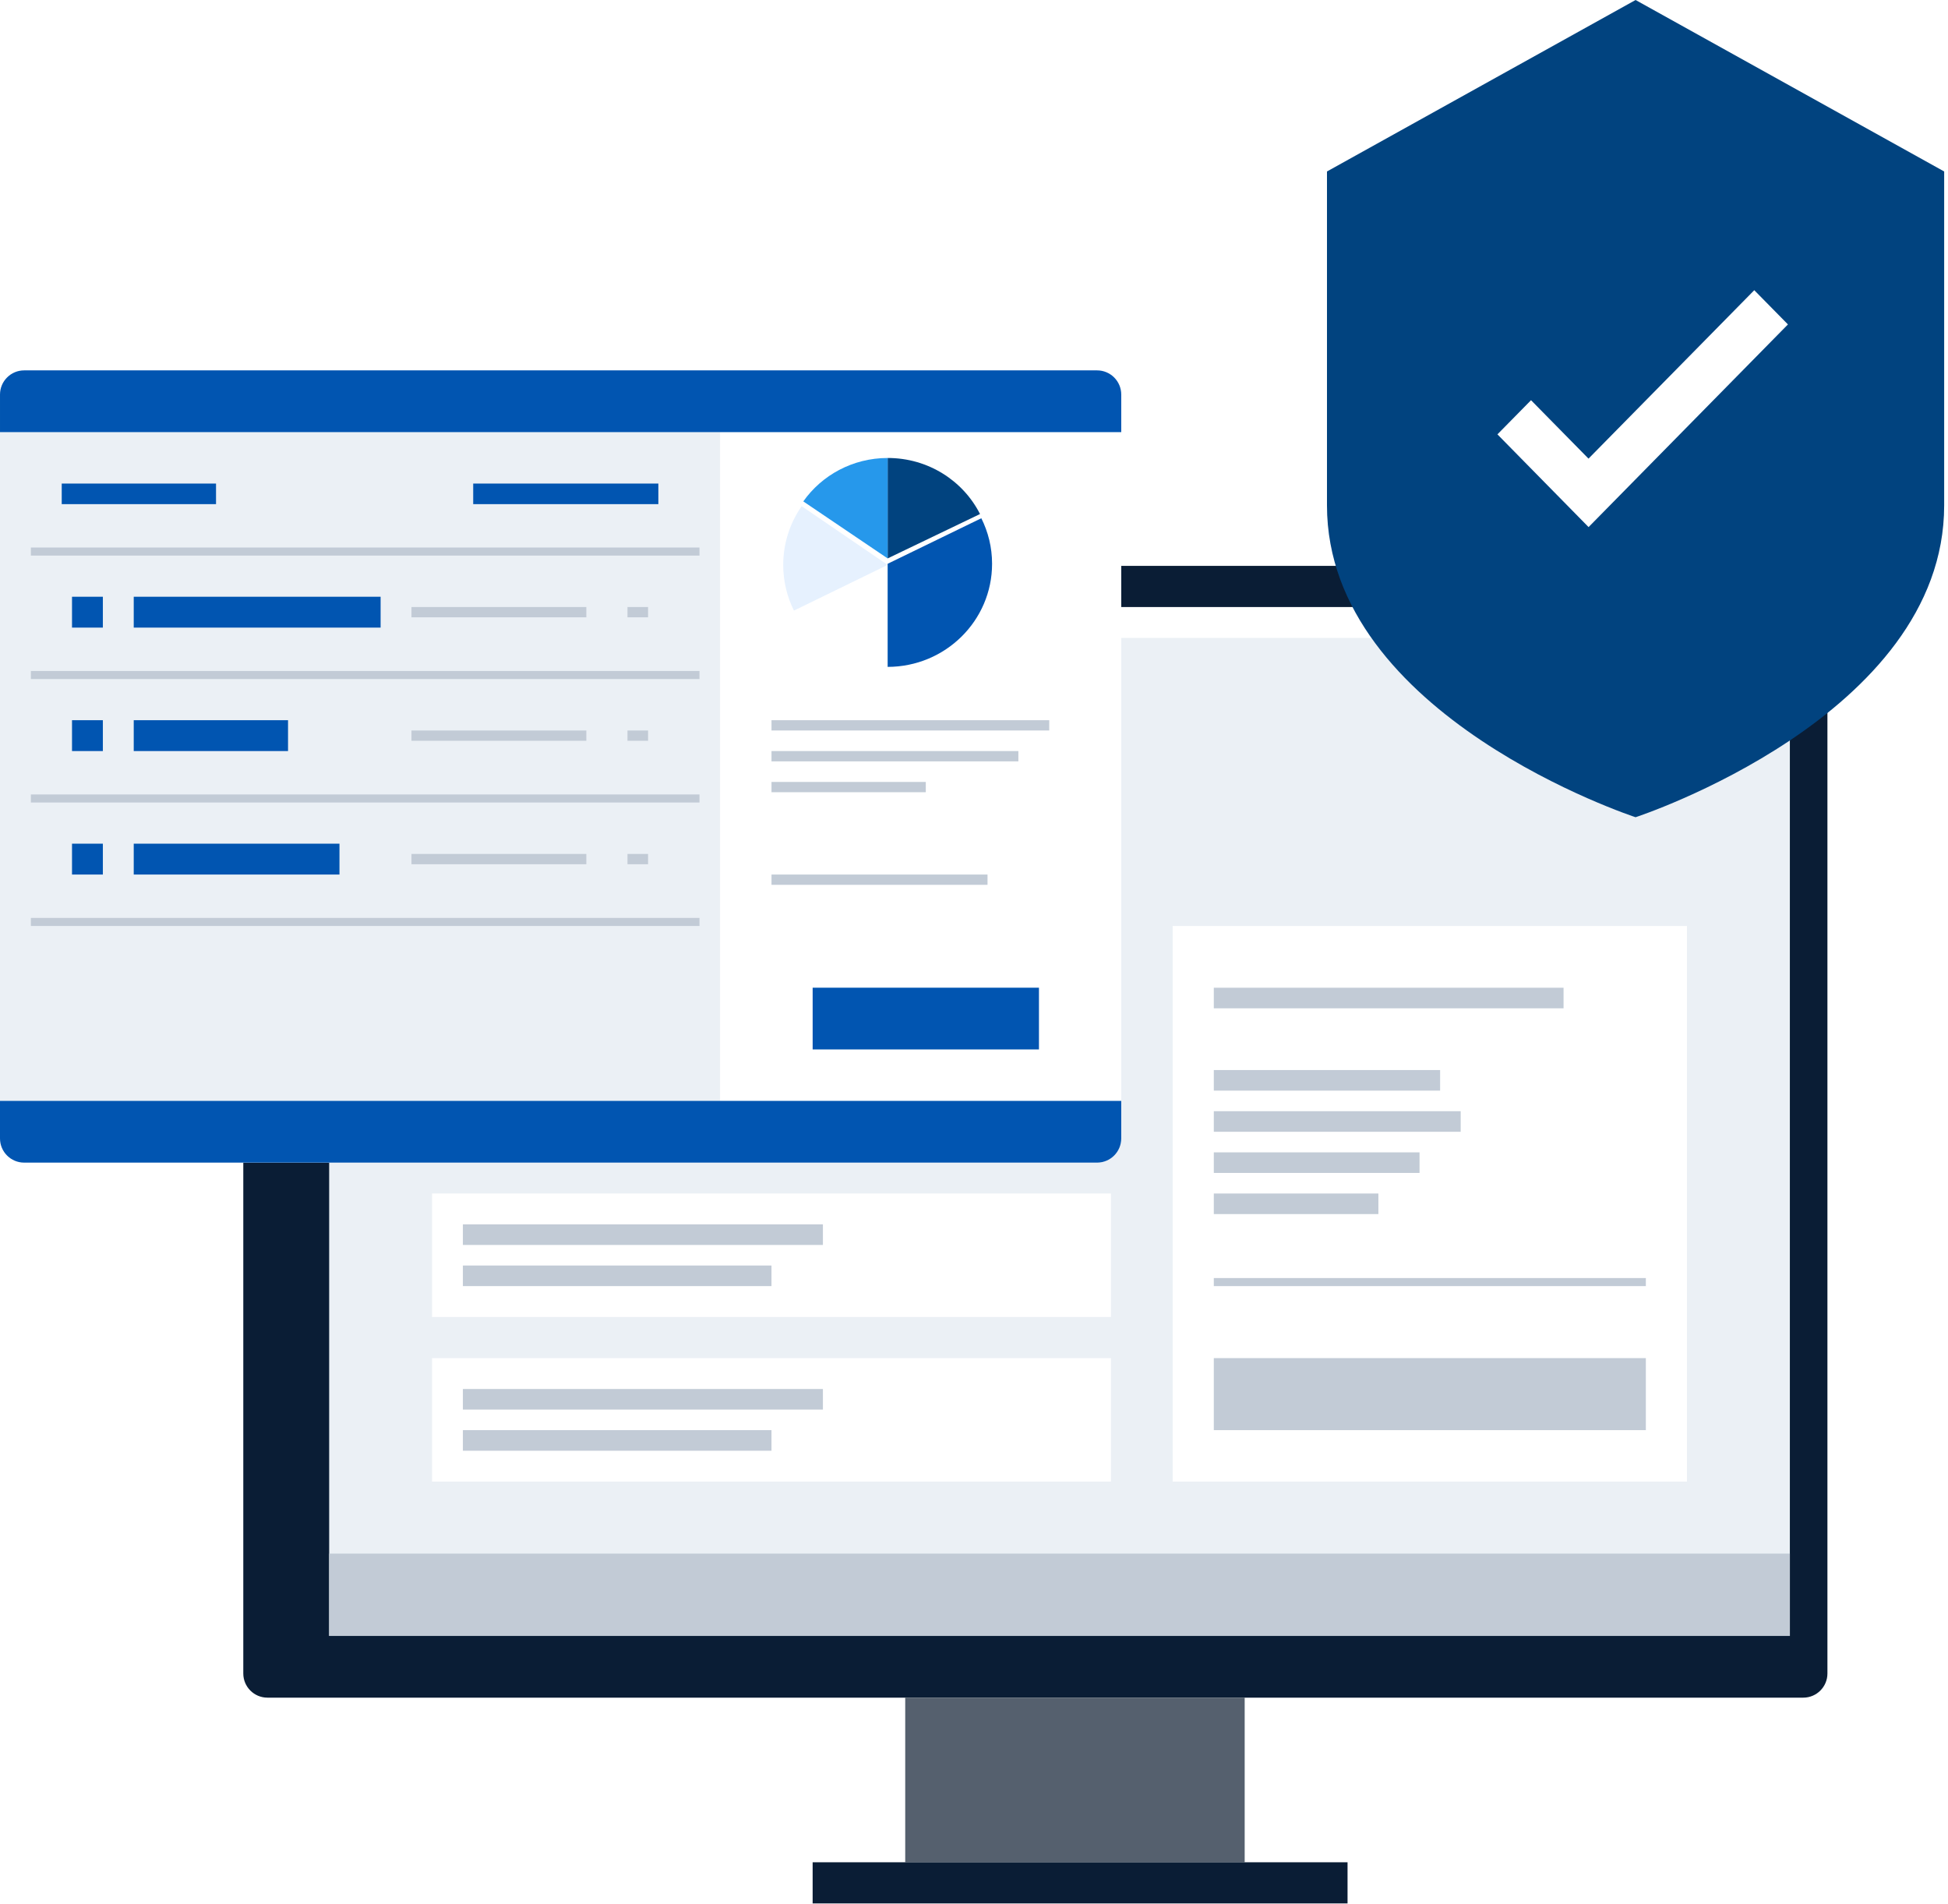 <svg width="485" height="474" viewBox="0 0 485 474" fill="none" xmlns="http://www.w3.org/2000/svg">
<g filter="url(#filter0_d_44_1418)">
<path d="M66.589 416.562C66.589 419.885 69.282 422.578 72.605 422.578H454.981C458.303 422.578 460.997 419.885 460.997 416.562V151.103C460.997 145.443 456.584 140.858 451.137 140.858H76.449C71.001 140.858 66.589 145.443 66.589 151.103V416.562Z" fill="#0A1D35"/>
</g>
<rect x="225.376" y="422.58" width="84.516" height="40.977" fill="#55606E"/>
<rect x="202.325" y="463.556" width="133.177" height="10.244" fill="#0A1D35"/>
<rect x="81.953" y="153.663" width="363.675" height="253.548" fill="#EBF0F5"/>
<ellipse cx="111.252" cy="211.516" rx="4.568" ry="5.249" fill="#C2CBD6"/>
<rect x="119.74" y="209.271" width="48.294" height="5.999" fill="#C2CBD6"/>
<rect x="106.683" y="221.264" width="169.681" height="44.99" fill="white"/>
<rect x="291.961" y="230.498" width="128.054" height="138.299" fill="white"/>
<rect x="107.564" y="297.085" width="169.032" height="30.733" fill="white"/>
<rect x="107.564" y="338.063" width="169.032" height="30.733" fill="white"/>
<rect x="115.828" y="231.762" width="88.756" height="5.999" fill="#C2CBD6"/>
<rect x="302.206" y="245.865" width="87.077" height="5.122" fill="#C2CBD6"/>
<rect x="302.206" y="266.354" width="56.344" height="5.122" fill="#C2CBD6"/>
<rect x="302.206" y="286.843" width="51.222" height="5.122" fill="#C2CBD6"/>
<rect x="302.206" y="276.598" width="61.466" height="5.122" fill="#C2CBD6"/>
<rect x="302.206" y="297.085" width="40.977" height="5.122" fill="#C2CBD6"/>
<rect x="115.246" y="304.77" width="89.638" height="5.122" fill="#C2CBD6"/>
<rect x="115.246" y="345.748" width="89.638" height="5.122" fill="#C2CBD6"/>
<rect x="115.828" y="243.764" width="24.8" height="11.997" fill="#C2CBD6"/>
<rect x="115.246" y="315.012" width="76.833" height="5.122" fill="#C2CBD6"/>
<rect x="115.246" y="355.992" width="76.833" height="5.122" fill="#C2CBD6"/>
<rect x="81.953" y="386.723" width="363.675" height="20.489" fill="#C2CBD6"/>
<rect x="122.929" y="151.104" width="291.964" height="7.683" fill="white"/>
<line x1="302.206" y1="319.134" x2="409.771" y2="319.134" stroke="#C2CBD6" stroke-width="2.005"/>
<rect x="302.206" y="338.063" width="107.566" height="17.928" fill="#C2CBD6"/>
<rect x="106.683" y="179.278" width="103.114" height="11.997" fill="#C2CBD6"/>
<rect x="0.002" y="92.195" width="279.159" height="197.204" rx="6.016" fill="white"/>
<rect x="0.002" y="92.195" width="279.159" height="197.204" rx="6.016" fill="white"/>
<rect x="192.083" y="186.956" width="61.466" height="2.561" fill="#C2CBD6"/>
<rect x="192.083" y="179.271" width="69.149" height="2.561" fill="#C2CBD6"/>
<rect x="192.083" y="194.638" width="38.416" height="2.561" fill="#C2CBD6"/>
<rect x="192.083" y="217.689" width="53.783" height="2.561" fill="#C2CBD6"/>
<rect x="202.328" y="245.858" width="56.344" height="15.367" fill="#0155B1"/>
<rect x="0.002" y="107.562" width="179.276" height="166.471" fill="#EBF0F5"/>
<line x1="7.684" y1="137.293" x2="174.155" y2="137.293" stroke="#C2CBD6" stroke-width="2.005"/>
<line x1="7.684" y1="168.024" x2="174.155" y2="168.024" stroke="#C2CBD6" stroke-width="2.005"/>
<line x1="7.684" y1="198.757" x2="174.155" y2="198.757" stroke="#C2CBD6" stroke-width="2.005"/>
<line x1="7.684" y1="229.491" x2="174.155" y2="229.491" stroke="#C2CBD6" stroke-width="2.005"/>
<rect x="17.929" y="148.54" width="7.683" height="7.683" fill="#0155B1"/>
<rect x="17.929" y="179.271" width="7.683" height="7.683" fill="#0155B1"/>
<rect x="17.929" y="210.007" width="7.683" height="7.683" fill="#0155B1"/>
<rect x="33.296" y="148.54" width="61.466" height="7.683" fill="#0155B1"/>
<rect x="102.445" y="151.1" width="43.538" height="2.561" fill="#C2CBD6"/>
<rect x="102.445" y="181.833" width="43.538" height="2.561" fill="#C2CBD6"/>
<rect x="102.445" y="212.565" width="43.538" height="2.561" fill="#C2CBD6"/>
<rect x="33.296" y="179.271" width="38.416" height="7.683" fill="#0155B1"/>
<path d="M33.296 210.007H84.517V217.69H33.296V210.007Z" fill="#0155B1"/>
<rect x="156.228" y="151.1" width="5.122" height="2.561" fill="#C2CBD6"/>
<rect x="156.228" y="181.833" width="5.122" height="2.561" fill="#C2CBD6"/>
<rect x="156.228" y="212.565" width="5.122" height="2.561" fill="#C2CBD6"/>
<rect x="15.369" y="120.368" width="38.416" height="5.122" fill="#0155B1"/>
<rect x="117.814" y="120.368" width="46.1" height="5.122" fill="#0155B1"/>
<path d="M0 274.032H279.159V283.383C279.159 286.705 276.465 289.399 273.143 289.399H6.016C2.693 289.399 0 286.705 0 283.383V274.032Z" fill="#0155B1"/>
<path d="M279.16 107.562L0.001 107.562L0.001 98.211C0.001 94.889 2.694 92.195 6.017 92.195L273.144 92.195C276.466 92.195 279.16 94.889 279.16 98.211L279.16 107.562Z" fill="#0155B1"/>
<path d="M330.382 42.684C330.382 42.684 330.382 81.858 330.382 125.798C330.382 178.362 407.214 203.422 407.214 203.422C407.214 203.422 484.047 178.345 484.047 125.798C484.047 83.94 484.047 42.684 484.047 42.684L407.214 0L330.382 42.684Z" fill="#01437F"/>
<path d="M372.821 108.121L381.186 99.619L395.496 114.163L436.766 72.236L445.149 80.755L395.513 131.202L372.821 108.121Z" fill="white"/>
<path d="M221 140.337L244.323 129C246.027 132.414 247 136.252 247 140.32C247.009 154.493 235.369 165.983 221 166V140.345V140.337Z" fill="#0155B1"/>
<path d="M221 139V114C231.103 113.992 239.806 119.677 244 127.952L221 139Z" fill="#01437F"/>
<path d="M221 139L200 124.808C204.6 118.287 212.306 114.008 221 114V139Z" fill="#2698EB"/>
<path d="M197.676 152C195.972 148.574 195 144.722 195 140.64C195 135.204 196.695 130.159 199.594 126L221 140.615L197.667 151.991L197.676 152Z" fill="#E6F1FE"/>
<defs>
<filter id="filter0_d_44_1418" x="60.573" y="140.858" width="400.424" height="281.72" filterUnits="userSpaceOnUse" color-interpolation-filters="sRGB">
<feFlood flood-opacity="0" result="BackgroundImageFix"/>
<feColorMatrix in="SourceAlpha" type="matrix" values="0 0 0 0 0 0 0 0 0 0 0 0 0 0 0 0 0 0 127 0" result="hardAlpha"/>
<feOffset dx="-6.016"/>
<feColorMatrix type="matrix" values="0 0 0 0 0.216 0 0 0 0 0.314 0 0 0 0 0.314 0 0 0 1 0"/>
<feBlend mode="normal" in2="BackgroundImageFix" result="effect1_dropShadow_44_1418"/>
<feBlend mode="normal" in="SourceGraphic" in2="effect1_dropShadow_44_1418" result="shape"/>
</filter>
</defs>
</svg>

